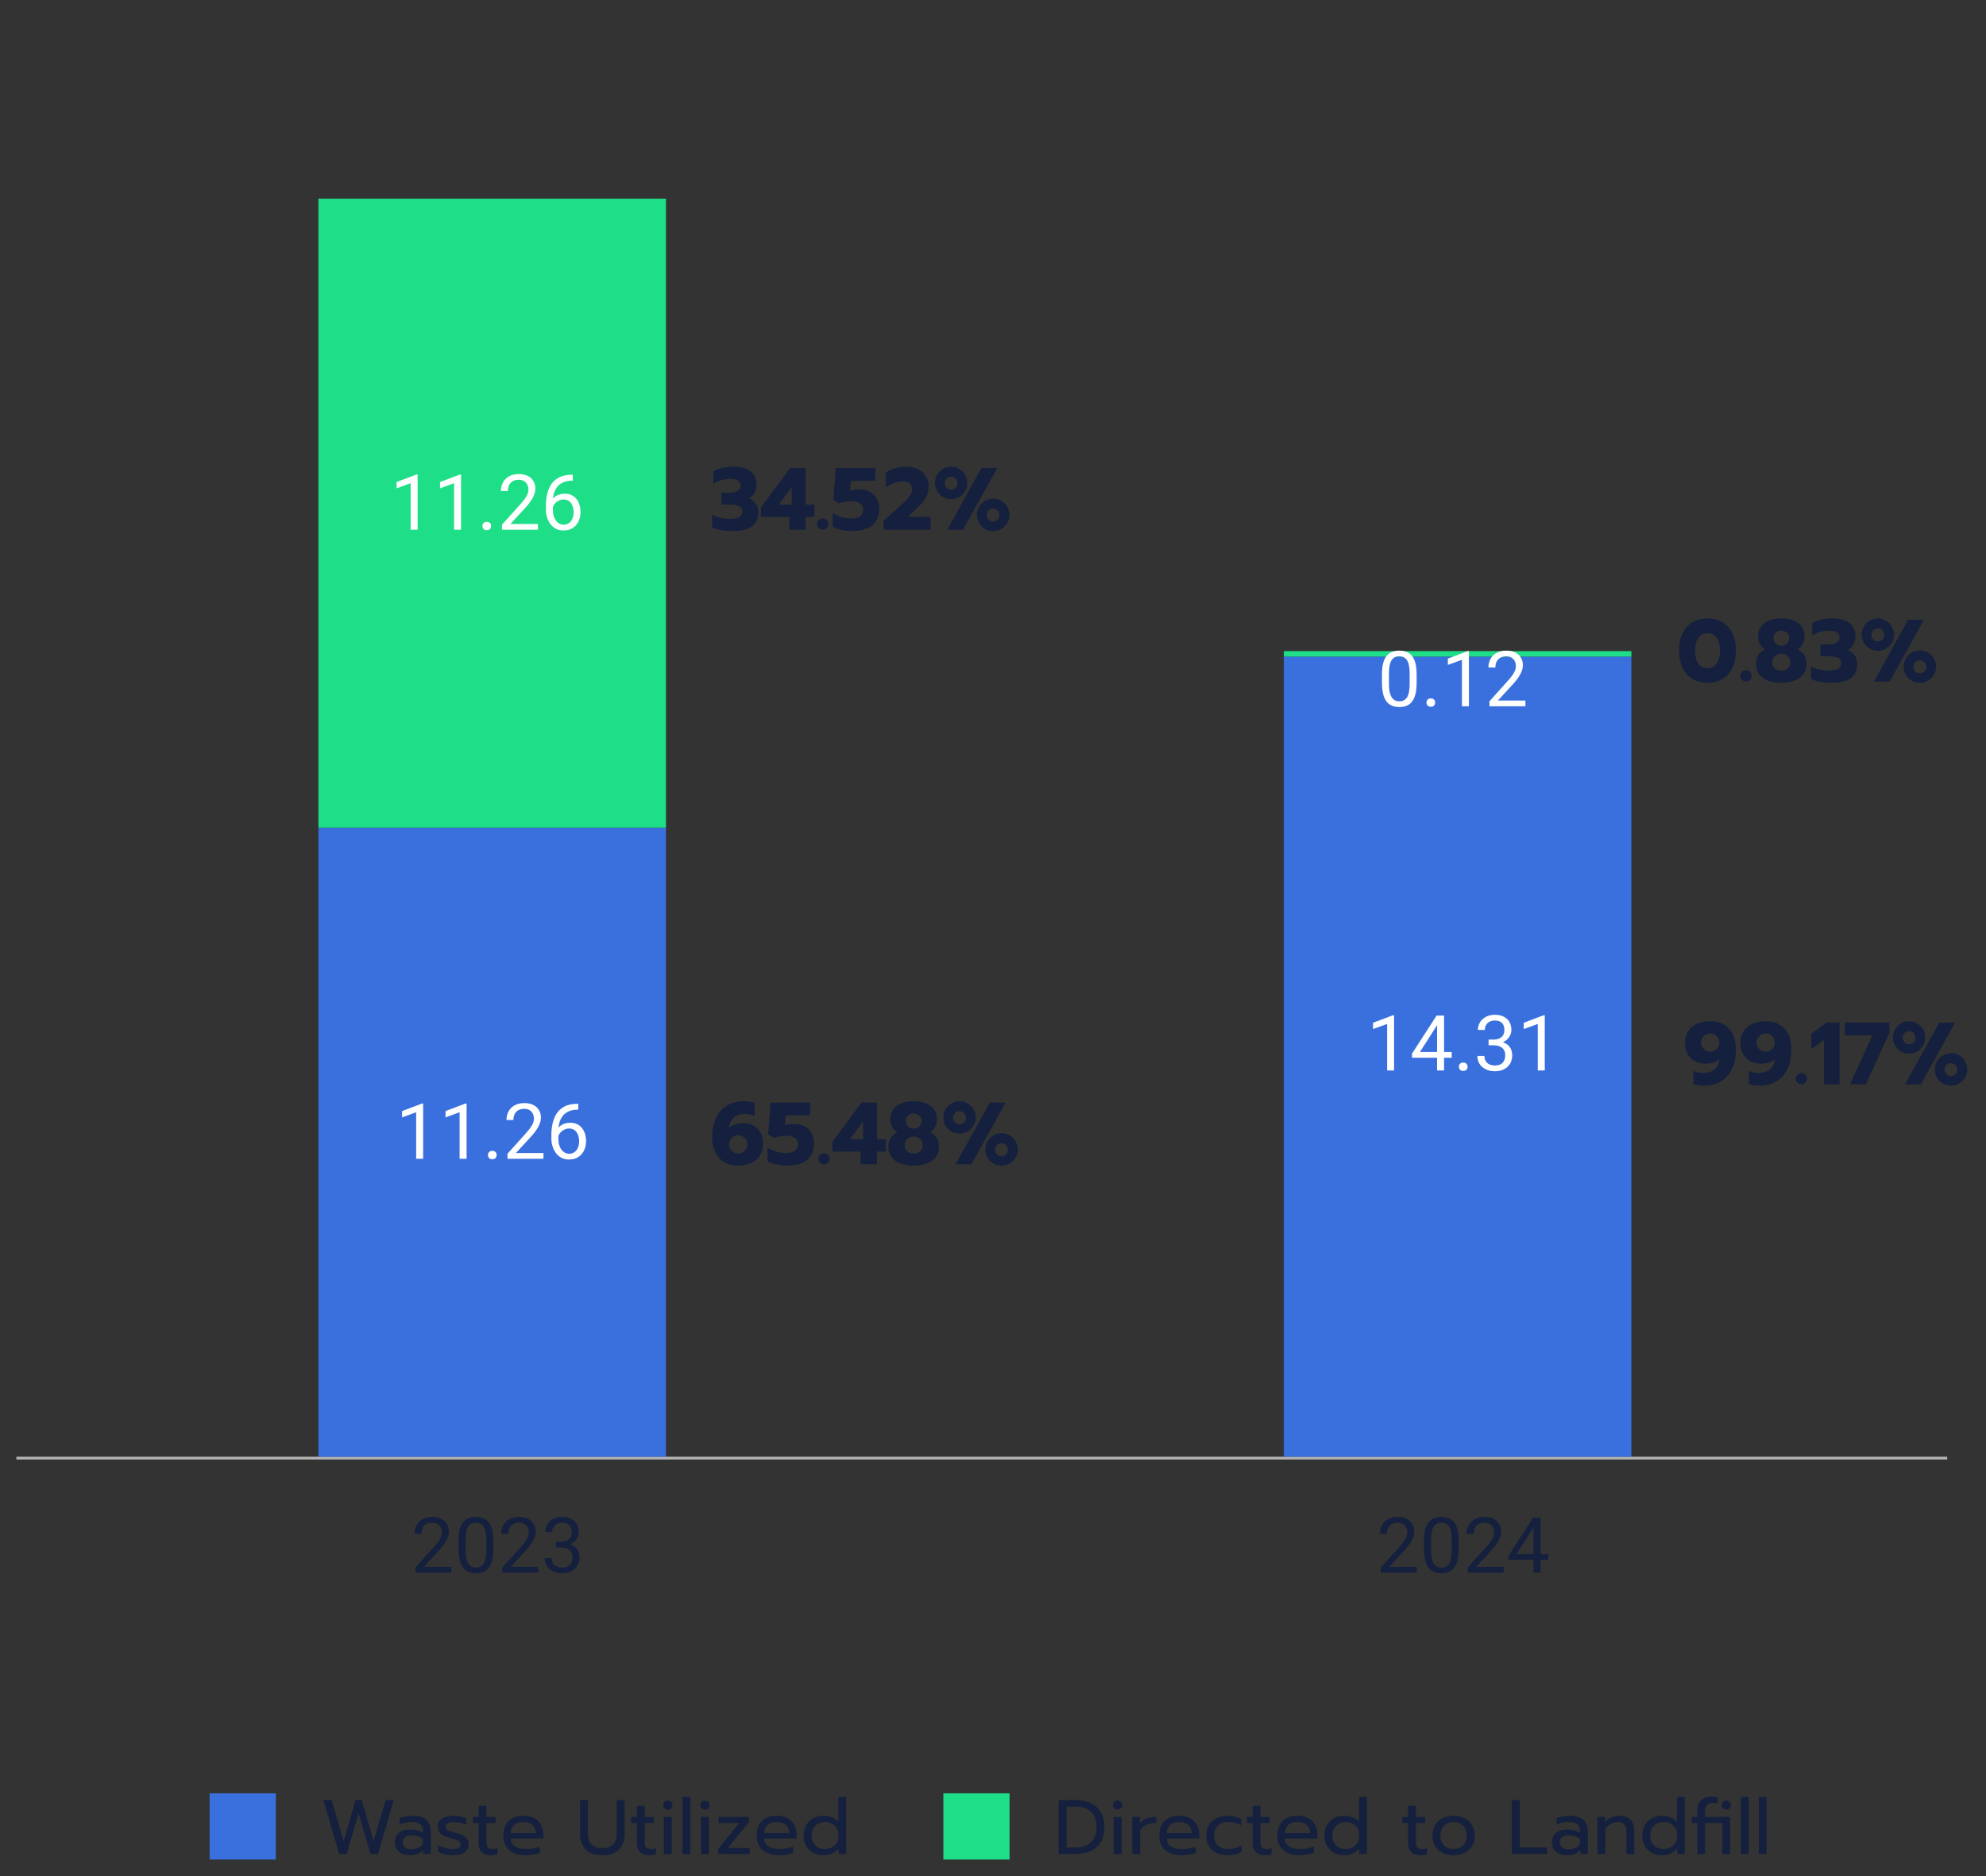 <svg width="360" height="340" viewBox="0 0 360 340" fill="none" xmlns="http://www.w3.org/2000/svg">
<rect x="0" y="0" width="360" height="340" fill="#333333" stroke="none"/>
<path d="M308.999 196.74C308.21 196.74 307.533 196.649 306.967 196.468V194.068C307.458 194.324 308.061 194.452 308.775 194.452C309.586 194.452 310.247 194.239 310.759 193.812C311.282 193.385 311.597 192.751 311.703 191.908C311.447 192.175 311.095 192.388 310.647 192.548C310.199 192.697 309.714 192.772 309.191 192.772C308.455 192.772 307.805 192.623 307.239 192.324C306.674 192.025 306.231 191.593 305.911 191.028C305.591 190.463 305.431 189.791 305.431 189.012C305.431 188.255 305.602 187.583 305.943 186.996C306.295 186.399 306.813 185.929 307.495 185.588C308.189 185.247 309.026 185.076 310.007 185.076C311.49 185.076 312.637 185.535 313.447 186.452C314.269 187.359 314.679 188.612 314.679 190.212C314.679 191.599 314.434 192.783 313.943 193.764C313.463 194.745 312.797 195.487 311.943 195.988C311.09 196.489 310.109 196.74 308.999 196.74ZM310.007 190.596C310.477 190.596 310.871 190.436 311.191 190.116C311.511 189.796 311.671 189.407 311.671 188.948C311.671 188.479 311.511 188.084 311.191 187.764C310.871 187.444 310.477 187.284 310.007 187.284C309.549 187.284 309.159 187.449 308.839 187.78C308.519 188.1 308.359 188.489 308.359 188.948C308.359 189.407 308.519 189.796 308.839 190.116C309.159 190.436 309.549 190.596 310.007 190.596ZM319.046 196.74C318.257 196.74 317.579 196.649 317.014 196.468V194.068C317.505 194.324 318.107 194.452 318.822 194.452C319.633 194.452 320.294 194.239 320.806 193.812C321.329 193.385 321.643 192.751 321.75 191.908C321.494 192.175 321.142 192.388 320.694 192.548C320.246 192.697 319.761 192.772 319.238 192.772C318.502 192.772 317.851 192.623 317.286 192.324C316.721 192.025 316.278 191.593 315.958 191.028C315.638 190.463 315.478 189.791 315.478 189.012C315.478 188.255 315.649 187.583 315.99 186.996C316.342 186.399 316.859 185.929 317.542 185.588C318.235 185.247 319.073 185.076 320.054 185.076C321.537 185.076 322.683 185.535 323.494 186.452C324.315 187.359 324.726 188.612 324.726 190.212C324.726 191.599 324.481 192.783 323.99 193.764C323.51 194.745 322.843 195.487 321.99 195.988C321.137 196.489 320.155 196.74 319.046 196.74ZM320.054 190.596C320.523 190.596 320.918 190.436 321.238 190.116C321.558 189.796 321.718 189.407 321.718 188.948C321.718 188.479 321.558 188.084 321.238 187.764C320.918 187.444 320.523 187.284 320.054 187.284C319.595 187.284 319.206 187.449 318.886 187.78C318.566 188.1 318.406 188.489 318.406 188.948C318.406 189.407 318.566 189.796 318.886 190.116C319.206 190.436 319.595 190.596 320.054 190.596ZM326.533 196.5C326.256 196.5 326.016 196.404 325.813 196.212C325.621 196.02 325.525 195.785 325.525 195.508C325.525 195.22 325.621 194.975 325.813 194.772C326.016 194.569 326.256 194.468 326.533 194.468C326.821 194.468 327.061 194.569 327.253 194.772C327.456 194.975 327.557 195.22 327.557 195.508C327.557 195.785 327.456 196.02 327.253 196.212C327.061 196.404 326.821 196.5 326.533 196.5ZM330.625 188.468L328.353 190.116V187.332L331.105 185.316H333.457V196.5H330.625V188.468ZM339.404 187.636H334.412V185.316H342.476V187.204L338.236 196.5H335.356L339.404 187.636ZM346.047 190.948C345.513 190.948 345.023 190.82 344.575 190.564C344.127 190.297 343.769 189.94 343.503 189.492C343.247 189.044 343.119 188.553 343.119 188.02C343.119 187.487 343.247 186.996 343.503 186.548C343.769 186.089 344.127 185.732 344.575 185.476C345.023 185.209 345.513 185.076 346.047 185.076C346.58 185.076 347.071 185.209 347.519 185.476C347.977 185.732 348.335 186.089 348.591 186.548C348.857 186.996 348.991 187.487 348.991 188.02C348.991 188.553 348.857 189.044 348.591 189.492C348.335 189.94 347.977 190.297 347.519 190.564C347.071 190.82 346.58 190.948 346.047 190.948ZM351.535 185.316H354.399L348.207 196.5H345.343L351.535 185.316ZM346.047 189.22C346.377 189.22 346.655 189.113 346.879 188.9C347.103 188.676 347.215 188.399 347.215 188.068C347.215 187.727 347.103 187.444 346.879 187.22C346.655 186.996 346.377 186.884 346.047 186.884C345.716 186.884 345.439 186.996 345.215 187.22C345.001 187.444 344.895 187.727 344.895 188.068C344.895 188.399 345.001 188.676 345.215 188.9C345.439 189.113 345.716 189.22 346.047 189.22ZM353.663 196.74C353.129 196.74 352.639 196.612 352.191 196.356C351.743 196.089 351.385 195.732 351.119 195.284C350.863 194.836 350.735 194.345 350.735 193.812C350.735 193.279 350.863 192.788 351.119 192.34C351.385 191.881 351.743 191.524 352.191 191.268C352.639 191.001 353.129 190.868 353.663 190.868C354.196 190.868 354.687 191.001 355.135 191.268C355.593 191.524 355.951 191.881 356.207 192.34C356.473 192.788 356.607 193.279 356.607 193.812C356.607 194.345 356.473 194.836 356.207 195.284C355.951 195.732 355.593 196.089 355.135 196.356C354.687 196.612 354.196 196.74 353.663 196.74ZM353.647 195.012C353.977 195.012 354.255 194.905 354.479 194.692C354.703 194.468 354.815 194.191 354.815 193.86C354.815 193.519 354.703 193.236 354.479 193.012C354.255 192.788 353.977 192.676 353.647 192.676C353.316 192.676 353.039 192.788 352.815 193.012C352.601 193.236 352.495 193.519 352.495 193.86C352.495 194.191 352.601 194.468 352.815 194.692C353.039 194.905 353.316 195.012 353.647 195.012Z" fill="#14203D"/>
<path d="M132.76 96.24C132.056 96.24 131.378 96.181 130.728 96.064C130.088 95.947 129.538 95.771 129.08 95.536V93.296C130.157 93.787 131.245 94.032 132.344 94.032C133.826 94.032 134.568 93.589 134.568 92.704C134.568 92.256 134.386 91.936 134.024 91.744C133.661 91.541 133.096 91.44 132.328 91.44H130.776V89.28H132.264C132.893 89.28 133.378 89.173 133.72 88.96C134.072 88.747 134.248 88.432 134.248 88.016C134.248 87.621 134.093 87.317 133.784 87.104C133.474 86.891 133.037 86.784 132.472 86.784C131.309 86.784 130.253 87.083 129.304 87.68V85.392C129.784 85.136 130.333 84.939 130.952 84.8C131.57 84.651 132.21 84.576 132.872 84.576C134.333 84.576 135.41 84.869 136.104 85.456C136.797 86.032 137.144 86.848 137.144 87.904C137.144 88.384 137.026 88.837 136.792 89.264C136.568 89.691 136.232 90.053 135.784 90.352C136.904 90.843 137.464 91.675 137.464 92.848C137.464 93.925 137.096 94.763 136.36 95.36C135.624 95.947 134.424 96.24 132.76 96.24ZM143.083 93.696H137.947V91.936L143.243 84.816H146.043V91.456H147.627V93.696H146.043V96H143.083V93.696ZM143.515 91.456V88.256L141.163 91.456H143.515ZM149.119 96C148.842 96 148.602 95.904 148.399 95.712C148.207 95.52 148.111 95.285 148.111 95.008C148.111 94.72 148.207 94.475 148.399 94.272C148.602 94.069 148.842 93.968 149.119 93.968C149.407 93.968 149.647 94.069 149.839 94.272C150.042 94.475 150.143 94.72 150.143 95.008C150.143 95.285 150.042 95.52 149.839 95.712C149.647 95.904 149.407 96 149.119 96ZM154.395 96.24C153.755 96.24 153.12 96.171 152.491 96.032C151.862 95.893 151.344 95.701 150.939 95.456V92.976C151.419 93.285 151.958 93.531 152.555 93.712C153.163 93.883 153.734 93.968 154.267 93.968C155.014 93.968 155.568 93.824 155.931 93.536C156.294 93.248 156.475 92.853 156.475 92.352C156.475 91.872 156.288 91.499 155.915 91.232C155.552 90.965 155.04 90.832 154.379 90.832C154.006 90.832 153.611 90.869 153.195 90.944C152.79 91.008 152.438 91.104 152.139 91.232L151.051 90.608L151.499 84.816H158.667V87.136H154.235L154.091 88.896C154.582 88.768 155.104 88.704 155.659 88.704C156.822 88.704 157.728 89.013 158.379 89.632C159.04 90.24 159.371 91.12 159.371 92.272C159.371 93.52 158.95 94.496 158.107 95.2C157.264 95.893 156.027 96.24 154.395 96.24ZM160.173 94.384L161.949 92.768L162.717 92.08C163.347 91.525 163.827 91.083 164.157 90.752C164.499 90.421 164.776 90.085 164.989 89.744C165.213 89.403 165.325 89.067 165.325 88.736C165.325 87.744 164.765 87.248 163.645 87.248C163.101 87.248 162.563 87.344 162.029 87.536C161.507 87.728 161.021 87.995 160.573 88.336V85.632C161.053 85.301 161.613 85.045 162.253 84.864C162.893 84.672 163.576 84.576 164.301 84.576C165.133 84.576 165.853 84.731 166.461 85.04C167.069 85.349 167.533 85.776 167.853 86.32C168.173 86.864 168.333 87.477 168.333 88.16C168.333 88.981 168.141 89.701 167.757 90.32C167.384 90.928 166.776 91.616 165.933 92.384L164.509 93.68H168.685V96H160.173V94.384ZM172.414 90.448C171.881 90.448 171.39 90.32 170.942 90.064C170.494 89.797 170.137 89.44 169.87 88.992C169.614 88.544 169.486 88.053 169.486 87.52C169.486 86.987 169.614 86.496 169.87 86.048C170.137 85.589 170.494 85.232 170.942 84.976C171.39 84.709 171.881 84.576 172.414 84.576C172.947 84.576 173.438 84.709 173.886 84.976C174.345 85.232 174.702 85.589 174.958 86.048C175.225 86.496 175.358 86.987 175.358 87.52C175.358 88.053 175.225 88.544 174.958 88.992C174.702 89.44 174.345 89.797 173.886 90.064C173.438 90.32 172.947 90.448 172.414 90.448ZM177.902 84.816H180.766L174.574 96H171.71L177.902 84.816ZM172.414 88.72C172.745 88.72 173.022 88.613 173.246 88.4C173.47 88.176 173.582 87.899 173.582 87.568C173.582 87.227 173.47 86.944 173.246 86.72C173.022 86.496 172.745 86.384 172.414 86.384C172.083 86.384 171.806 86.496 171.582 86.72C171.369 86.944 171.262 87.227 171.262 87.568C171.262 87.899 171.369 88.176 171.582 88.4C171.806 88.613 172.083 88.72 172.414 88.72ZM180.03 96.24C179.497 96.24 179.006 96.112 178.558 95.856C178.11 95.589 177.753 95.232 177.486 94.784C177.23 94.336 177.102 93.845 177.102 93.312C177.102 92.779 177.23 92.288 177.486 91.84C177.753 91.381 178.11 91.024 178.558 90.768C179.006 90.501 179.497 90.368 180.03 90.368C180.563 90.368 181.054 90.501 181.502 90.768C181.961 91.024 182.318 91.381 182.574 91.84C182.841 92.288 182.974 92.779 182.974 93.312C182.974 93.845 182.841 94.336 182.574 94.784C182.318 95.232 181.961 95.589 181.502 95.856C181.054 96.112 180.563 96.24 180.03 96.24ZM180.014 94.512C180.345 94.512 180.622 94.405 180.846 94.192C181.07 93.968 181.182 93.691 181.182 93.36C181.182 93.019 181.07 92.736 180.846 92.512C180.622 92.288 180.345 92.176 180.014 92.176C179.683 92.176 179.406 92.288 179.182 92.512C178.969 92.736 178.862 93.019 178.862 93.36C178.862 93.691 178.969 93.968 179.182 94.192C179.406 94.405 179.683 94.512 180.014 94.512Z" fill="#14203D"/>
<path d="M133.752 211.24C132.845 211.24 132.034 211.037 131.32 210.632C130.616 210.216 130.066 209.624 129.672 208.856C129.277 208.077 129.08 207.165 129.08 206.12C129.08 204.755 129.32 203.581 129.8 202.6C130.28 201.608 130.946 200.856 131.8 200.344C132.653 199.832 133.64 199.576 134.76 199.576C135.517 199.576 136.194 199.672 136.792 199.864V202.264C136.322 202.008 135.72 201.88 134.984 201.88C134.184 201.88 133.533 202.099 133.032 202.536C132.53 202.963 132.221 203.597 132.104 204.44C132.37 204.163 132.738 203.944 133.208 203.784C133.677 203.624 134.173 203.544 134.696 203.544C135.41 203.544 136.04 203.693 136.584 203.992C137.138 204.28 137.565 204.701 137.864 205.256C138.173 205.811 138.328 206.477 138.328 207.256C138.328 208.013 138.152 208.696 137.8 209.304C137.458 209.901 136.941 210.376 136.248 210.728C135.565 211.069 134.733 211.24 133.752 211.24ZM133.8 209.048C134.269 209.048 134.664 208.888 134.984 208.568C135.304 208.248 135.464 207.859 135.464 207.4C135.464 206.931 135.304 206.536 134.984 206.216C134.664 205.896 134.269 205.736 133.8 205.736C133.341 205.736 132.952 205.901 132.632 206.232C132.312 206.552 132.152 206.941 132.152 207.4C132.152 207.859 132.312 208.248 132.632 208.568C132.952 208.888 133.341 209.048 133.8 209.048ZM142.583 211.24C141.943 211.24 141.308 211.171 140.679 211.032C140.049 210.893 139.532 210.701 139.127 210.456V207.976C139.607 208.285 140.145 208.531 140.743 208.712C141.351 208.883 141.921 208.968 142.455 208.968C143.201 208.968 143.756 208.824 144.119 208.536C144.481 208.248 144.663 207.853 144.663 207.352C144.663 206.872 144.476 206.499 144.103 206.232C143.74 205.965 143.228 205.832 142.567 205.832C142.193 205.832 141.799 205.869 141.383 205.944C140.977 206.008 140.625 206.104 140.327 206.232L139.239 205.608L139.687 199.816H146.855V202.136H142.423L142.279 203.896C142.769 203.768 143.292 203.704 143.847 203.704C145.009 203.704 145.916 204.013 146.567 204.632C147.228 205.24 147.559 206.12 147.559 207.272C147.559 208.52 147.137 209.496 146.295 210.2C145.452 210.893 144.215 211.24 142.583 211.24ZM149.369 211C149.092 211 148.852 210.904 148.649 210.712C148.457 210.52 148.361 210.285 148.361 210.008C148.361 209.72 148.457 209.475 148.649 209.272C148.852 209.069 149.092 208.968 149.369 208.968C149.657 208.968 149.897 209.069 150.089 209.272C150.292 209.475 150.393 209.72 150.393 210.008C150.393 210.285 150.292 210.52 150.089 210.712C149.897 210.904 149.657 211 149.369 211ZM156.005 208.696H150.869V206.936L156.165 199.816H158.965V206.456H160.549V208.696H158.965V211H156.005V208.696ZM156.437 206.456V203.256L154.085 206.456H156.437ZM165.625 211.24C164.227 211.24 163.113 210.941 162.281 210.344C161.449 209.747 161.033 208.899 161.033 207.8C161.033 207.171 161.177 206.637 161.465 206.2C161.763 205.752 162.158 205.421 162.649 205.208C162.243 204.931 161.934 204.589 161.721 204.184C161.507 203.768 161.401 203.315 161.401 202.824C161.401 201.8 161.779 201.005 162.537 200.44C163.305 199.864 164.334 199.576 165.625 199.576C166.915 199.576 167.939 199.864 168.697 200.44C169.454 201.005 169.833 201.8 169.833 202.824C169.833 203.325 169.726 203.784 169.513 204.2C169.299 204.605 168.995 204.941 168.601 205.208C169.091 205.411 169.481 205.736 169.769 206.184C170.057 206.632 170.201 207.171 170.201 207.8C170.201 208.899 169.785 209.747 168.953 210.344C168.131 210.941 167.022 211.24 165.625 211.24ZM165.625 204.52C166.041 204.52 166.382 204.392 166.649 204.136C166.926 203.88 167.065 203.555 167.065 203.16C167.065 202.765 166.926 202.44 166.649 202.184C166.382 201.917 166.041 201.784 165.625 201.784C165.209 201.784 164.867 201.912 164.601 202.168C164.334 202.424 164.201 202.755 164.201 203.16C164.201 203.555 164.334 203.88 164.601 204.136C164.867 204.392 165.209 204.52 165.625 204.52ZM165.625 209.048C166.115 209.048 166.51 208.909 166.809 208.632C167.118 208.344 167.273 207.971 167.273 207.512C167.273 207.064 167.118 206.696 166.809 206.408C166.499 206.12 166.105 205.976 165.625 205.976C165.145 205.976 164.75 206.12 164.441 206.408C164.131 206.696 163.977 207.064 163.977 207.512C163.977 207.971 164.126 208.344 164.425 208.632C164.734 208.909 165.134 209.048 165.625 209.048ZM173.93 205.448C173.396 205.448 172.906 205.32 172.458 205.064C172.01 204.797 171.652 204.44 171.386 203.992C171.13 203.544 171.002 203.053 171.002 202.52C171.002 201.987 171.13 201.496 171.386 201.048C171.652 200.589 172.01 200.232 172.458 199.976C172.906 199.709 173.396 199.576 173.93 199.576C174.463 199.576 174.954 199.709 175.402 199.976C175.86 200.232 176.218 200.589 176.474 201.048C176.74 201.496 176.874 201.987 176.874 202.52C176.874 203.053 176.74 203.544 176.474 203.992C176.218 204.44 175.86 204.797 175.402 205.064C174.954 205.32 174.463 205.448 173.93 205.448ZM179.418 199.816H182.282L176.09 211H173.226L179.418 199.816ZM173.93 203.72C174.26 203.72 174.538 203.613 174.762 203.4C174.986 203.176 175.098 202.899 175.098 202.568C175.098 202.227 174.986 201.944 174.762 201.72C174.538 201.496 174.26 201.384 173.93 201.384C173.599 201.384 173.322 201.496 173.098 201.72C172.884 201.944 172.778 202.227 172.778 202.568C172.778 202.899 172.884 203.176 173.098 203.4C173.322 203.613 173.599 203.72 173.93 203.72ZM181.546 211.24C181.012 211.24 180.522 211.112 180.074 210.856C179.626 210.589 179.268 210.232 179.002 209.784C178.746 209.336 178.618 208.845 178.618 208.312C178.618 207.779 178.746 207.288 179.002 206.84C179.268 206.381 179.626 206.024 180.074 205.768C180.522 205.501 181.012 205.368 181.546 205.368C182.079 205.368 182.57 205.501 183.018 205.768C183.476 206.024 183.834 206.381 184.09 206.84C184.356 207.288 184.49 207.779 184.49 208.312C184.49 208.845 184.356 209.336 184.09 209.784C183.834 210.232 183.476 210.589 183.018 210.856C182.57 211.112 182.079 211.24 181.546 211.24ZM181.53 209.512C181.86 209.512 182.138 209.405 182.362 209.192C182.586 208.968 182.698 208.691 182.698 208.36C182.698 208.019 182.586 207.736 182.362 207.512C182.138 207.288 181.86 207.176 181.53 207.176C181.199 207.176 180.922 207.288 180.698 207.512C180.484 207.736 180.378 208.019 180.378 208.36C180.378 208.691 180.484 208.968 180.698 209.192C180.922 209.405 181.199 209.512 181.53 209.512Z" fill="#14203D"/>
<path d="M309.521 123.74C308.486 123.74 307.579 123.511 306.801 123.052C306.022 122.583 305.419 121.911 304.993 121.036C304.577 120.161 304.369 119.121 304.369 117.916C304.369 116.711 304.577 115.671 304.993 114.796C305.409 113.921 306.001 113.249 306.769 112.78C307.547 112.311 308.465 112.076 309.521 112.076C310.577 112.076 311.489 112.311 312.257 112.78C313.035 113.249 313.633 113.921 314.049 114.796C314.465 115.671 314.673 116.711 314.673 117.916C314.673 119.121 314.459 120.161 314.033 121.036C313.617 121.911 313.019 122.583 312.241 123.052C311.462 123.511 310.555 123.74 309.521 123.74ZM309.521 121.084C310.235 121.084 310.79 120.807 311.185 120.252C311.579 119.697 311.777 118.929 311.777 117.948C311.777 116.956 311.579 116.177 311.185 115.612C310.801 115.036 310.246 114.748 309.521 114.748C308.795 114.748 308.235 115.036 307.841 115.612C307.457 116.177 307.265 116.956 307.265 117.948C307.265 118.929 307.462 119.697 307.857 120.252C308.251 120.807 308.806 121.084 309.521 121.084ZM316.486 123.5C316.209 123.5 315.969 123.404 315.766 123.212C315.574 123.02 315.478 122.785 315.478 122.508C315.478 122.22 315.574 121.975 315.766 121.772C315.969 121.569 316.209 121.468 316.486 121.468C316.774 121.468 317.014 121.569 317.206 121.772C317.409 121.975 317.51 122.22 317.51 122.508C317.51 122.785 317.409 123.02 317.206 123.212C317.014 123.404 316.774 123.5 316.486 123.5ZM322.898 123.74C321.501 123.74 320.386 123.441 319.554 122.844C318.722 122.247 318.306 121.399 318.306 120.3C318.306 119.671 318.45 119.137 318.738 118.7C319.037 118.252 319.432 117.921 319.922 117.708C319.517 117.431 319.208 117.089 318.994 116.684C318.781 116.268 318.674 115.815 318.674 115.324C318.674 114.3 319.053 113.505 319.81 112.94C320.578 112.364 321.608 112.076 322.898 112.076C324.189 112.076 325.213 112.364 325.97 112.94C326.728 113.505 327.106 114.3 327.106 115.324C327.106 115.825 327 116.284 326.786 116.7C326.573 117.105 326.269 117.441 325.874 117.708C326.365 117.911 326.754 118.236 327.042 118.684C327.33 119.132 327.474 119.671 327.474 120.3C327.474 121.399 327.058 122.247 326.226 122.844C325.405 123.441 324.296 123.74 322.898 123.74ZM322.898 117.02C323.314 117.02 323.656 116.892 323.922 116.636C324.2 116.38 324.338 116.055 324.338 115.66C324.338 115.265 324.2 114.94 323.922 114.684C323.656 114.417 323.314 114.284 322.898 114.284C322.482 114.284 322.141 114.412 321.874 114.668C321.608 114.924 321.474 115.255 321.474 115.66C321.474 116.055 321.608 116.38 321.874 116.636C322.141 116.892 322.482 117.02 322.898 117.02ZM322.898 121.548C323.389 121.548 323.784 121.409 324.082 121.132C324.392 120.844 324.546 120.471 324.546 120.012C324.546 119.564 324.392 119.196 324.082 118.908C323.773 118.62 323.378 118.476 322.898 118.476C322.418 118.476 322.024 118.62 321.714 118.908C321.405 119.196 321.25 119.564 321.25 120.012C321.25 120.471 321.4 120.844 321.698 121.132C322.008 121.409 322.408 121.548 322.898 121.548ZM331.955 123.74C331.251 123.74 330.574 123.681 329.923 123.564C329.283 123.447 328.734 123.271 328.275 123.036V120.796C329.352 121.287 330.44 121.532 331.539 121.532C333.022 121.532 333.763 121.089 333.763 120.204C333.763 119.756 333.582 119.436 333.219 119.244C332.856 119.041 332.291 118.94 331.523 118.94H329.971V116.78H331.459C332.088 116.78 332.574 116.673 332.915 116.46C333.267 116.247 333.443 115.932 333.443 115.516C333.443 115.121 333.288 114.817 332.979 114.604C332.67 114.391 332.232 114.284 331.667 114.284C330.504 114.284 329.448 114.583 328.499 115.18V112.892C328.979 112.636 329.528 112.439 330.147 112.3C330.766 112.151 331.406 112.076 332.067 112.076C333.528 112.076 334.606 112.369 335.299 112.956C335.992 113.532 336.339 114.348 336.339 115.404C336.339 115.884 336.222 116.337 335.987 116.764C335.763 117.191 335.427 117.553 334.979 117.852C336.099 118.343 336.659 119.175 336.659 120.348C336.659 121.425 336.291 122.263 335.555 122.86C334.819 123.447 333.619 123.74 331.955 123.74ZM340.391 117.948C339.857 117.948 339.367 117.82 338.919 117.564C338.471 117.297 338.113 116.94 337.847 116.492C337.591 116.044 337.463 115.553 337.463 115.02C337.463 114.487 337.591 113.996 337.847 113.548C338.113 113.089 338.471 112.732 338.919 112.476C339.367 112.209 339.857 112.076 340.391 112.076C340.924 112.076 341.415 112.209 341.863 112.476C342.321 112.732 342.679 113.089 342.935 113.548C343.201 113.996 343.335 114.487 343.335 115.02C343.335 115.553 343.201 116.044 342.935 116.492C342.679 116.94 342.321 117.297 341.863 117.564C341.415 117.82 340.924 117.948 340.391 117.948ZM345.878 112.316H348.743L342.551 123.5H339.687L345.878 112.316ZM340.391 116.22C340.721 116.22 340.999 116.113 341.223 115.9C341.447 115.676 341.559 115.399 341.559 115.068C341.559 114.727 341.447 114.444 341.223 114.22C340.999 113.996 340.721 113.884 340.391 113.884C340.06 113.884 339.783 113.996 339.559 114.22C339.345 114.444 339.239 114.727 339.239 115.068C339.239 115.399 339.345 115.676 339.559 115.9C339.783 116.113 340.06 116.22 340.391 116.22ZM348.007 123.74C347.473 123.74 346.983 123.612 346.535 123.356C346.087 123.089 345.729 122.732 345.463 122.284C345.207 121.836 345.079 121.345 345.079 120.812C345.079 120.279 345.207 119.788 345.463 119.34C345.729 118.881 346.087 118.524 346.535 118.268C346.983 118.001 347.473 117.868 348.007 117.868C348.54 117.868 349.031 118.001 349.479 118.268C349.937 118.524 350.295 118.881 350.551 119.34C350.817 119.788 350.951 120.279 350.951 120.812C350.951 121.345 350.817 121.836 350.551 122.284C350.295 122.732 349.937 123.089 349.479 123.356C349.031 123.612 348.54 123.74 348.007 123.74ZM347.991 122.012C348.321 122.012 348.599 121.905 348.823 121.692C349.047 121.468 349.159 121.191 349.159 120.86C349.159 120.519 349.047 120.236 348.823 120.012C348.599 119.788 348.321 119.676 347.991 119.676C347.66 119.676 347.383 119.788 347.159 120.012C346.945 120.236 346.839 120.519 346.839 120.86C346.839 121.191 346.945 121.468 347.159 121.692C347.383 121.905 347.66 122.012 347.991 122.012Z" fill="#14203D"/>
<path d="M2.969 264.25H352.969" stroke="#B5B5B5" stroke-width="0.5"/>
<path d="M81.817 283.961V285H75.303V284.091L78.564 280.461C78.965 280.014 79.274 279.636 79.493 279.326C79.716 279.012 79.871 278.731 79.958 278.485C80.049 278.235 80.095 277.979 80.095 277.72C80.095 277.392 80.026 277.095 79.89 276.831C79.757 276.562 79.561 276.348 79.302 276.188C79.042 276.029 78.728 275.949 78.358 275.949C77.916 275.949 77.547 276.036 77.251 276.209C76.959 276.378 76.741 276.615 76.595 276.92C76.449 277.225 76.376 277.576 76.376 277.973H75.111C75.111 277.412 75.234 276.899 75.481 276.435C75.727 275.97 76.091 275.601 76.574 275.327C77.057 275.049 77.652 274.91 78.358 274.91C78.987 274.91 79.525 275.022 79.972 275.245C80.418 275.464 80.76 275.774 80.997 276.175C81.239 276.571 81.359 277.036 81.359 277.569C81.359 277.861 81.309 278.157 81.209 278.458C81.113 278.754 80.979 279.05 80.806 279.347C80.637 279.643 80.439 279.935 80.211 280.222C79.988 280.509 79.748 280.791 79.493 281.069L76.827 283.961H81.817ZM89.419 279.23V280.748C89.419 281.564 89.346 282.252 89.2 282.812C89.054 283.373 88.845 283.824 88.571 284.166C88.298 284.508 87.967 284.756 87.58 284.911C87.197 285.062 86.764 285.137 86.281 285.137C85.898 285.137 85.545 285.089 85.222 284.993C84.898 284.897 84.606 284.745 84.347 284.535C84.091 284.321 83.873 284.043 83.69 283.701C83.508 283.359 83.369 282.945 83.273 282.457C83.178 281.969 83.13 281.4 83.13 280.748V279.23C83.13 278.415 83.203 277.731 83.349 277.18C83.499 276.628 83.711 276.186 83.984 275.854C84.258 275.516 84.586 275.275 84.969 275.129C85.356 274.983 85.789 274.91 86.268 274.91C86.655 274.91 87.01 274.958 87.334 275.054C87.662 275.145 87.954 275.293 88.209 275.498C88.464 275.699 88.681 275.967 88.858 276.305C89.041 276.637 89.18 277.045 89.275 277.528C89.371 278.011 89.419 278.579 89.419 279.23ZM88.147 280.953V279.019C88.147 278.572 88.12 278.18 88.065 277.843C88.015 277.501 87.94 277.209 87.84 276.968C87.74 276.726 87.612 276.53 87.457 276.38C87.307 276.229 87.131 276.12 86.931 276.052C86.735 275.979 86.514 275.942 86.268 275.942C85.967 275.942 85.7 275.999 85.468 276.113C85.235 276.223 85.039 276.398 84.88 276.64C84.725 276.881 84.606 277.198 84.524 277.59C84.442 277.982 84.401 278.458 84.401 279.019V280.953C84.401 281.4 84.426 281.794 84.477 282.136C84.531 282.478 84.611 282.774 84.716 283.024C84.821 283.271 84.948 283.473 85.099 283.633C85.249 283.792 85.422 283.911 85.618 283.988C85.819 284.061 86.04 284.098 86.281 284.098C86.591 284.098 86.862 284.038 87.095 283.92C87.327 283.801 87.521 283.617 87.676 283.366C87.835 283.111 87.954 282.785 88.031 282.389C88.109 281.988 88.147 281.509 88.147 280.953ZM97.567 283.961V285H91.053V284.091L94.314 280.461C94.715 280.014 95.024 279.636 95.243 279.326C95.466 279.012 95.621 278.731 95.708 278.485C95.799 278.235 95.845 277.979 95.845 277.72C95.845 277.392 95.776 277.095 95.64 276.831C95.507 276.562 95.311 276.348 95.052 276.188C94.792 276.029 94.478 275.949 94.108 275.949C93.666 275.949 93.297 276.036 93.001 276.209C92.709 276.378 92.491 276.615 92.345 276.92C92.199 277.225 92.126 277.576 92.126 277.973H90.861C90.861 277.412 90.984 276.899 91.231 276.435C91.477 275.97 91.841 275.601 92.324 275.327C92.807 275.049 93.402 274.91 94.108 274.91C94.737 274.91 95.275 275.022 95.722 275.245C96.168 275.464 96.51 275.774 96.747 276.175C96.989 276.571 97.109 277.036 97.109 277.569C97.109 277.861 97.059 278.157 96.959 278.458C96.863 278.754 96.729 279.05 96.556 279.347C96.387 279.643 96.189 279.935 95.961 280.222C95.738 280.509 95.498 280.791 95.243 281.069L92.577 283.961H97.567ZM100.767 279.401H101.669C102.111 279.401 102.476 279.328 102.763 279.183C103.054 279.032 103.271 278.829 103.412 278.574C103.558 278.314 103.631 278.023 103.631 277.699C103.631 277.316 103.567 276.995 103.439 276.735C103.312 276.476 103.12 276.28 102.865 276.147C102.61 276.015 102.286 275.949 101.895 275.949C101.539 275.949 101.225 276.02 100.951 276.161C100.682 276.298 100.47 276.494 100.315 276.749C100.165 277.004 100.09 277.305 100.09 277.651H98.825C98.825 277.146 98.953 276.685 99.208 276.271C99.463 275.856 99.821 275.525 100.281 275.279C100.746 275.033 101.284 274.91 101.895 274.91C102.496 274.91 103.022 275.017 103.474 275.231C103.925 275.441 104.276 275.756 104.526 276.175C104.777 276.59 104.902 277.107 104.902 277.727C104.902 277.977 104.843 278.246 104.725 278.533C104.611 278.816 104.431 279.08 104.185 279.326C103.943 279.572 103.629 279.775 103.241 279.935C102.854 280.09 102.389 280.167 101.847 280.167H100.767V279.401ZM100.767 280.44V279.682H101.847C102.48 279.682 103.004 279.757 103.419 279.907C103.834 280.058 104.16 280.258 104.396 280.509C104.638 280.759 104.807 281.035 104.902 281.336C105.003 281.632 105.053 281.928 105.053 282.225C105.053 282.689 104.973 283.102 104.813 283.462C104.659 283.822 104.438 284.127 104.15 284.378C103.868 284.629 103.535 284.818 103.152 284.945C102.77 285.073 102.353 285.137 101.901 285.137C101.468 285.137 101.061 285.075 100.678 284.952C100.299 284.829 99.965 284.651 99.673 284.419C99.381 284.182 99.153 283.893 98.989 283.551C98.825 283.204 98.743 282.81 98.743 282.368H100.008C100.008 282.715 100.083 283.018 100.233 283.277C100.388 283.537 100.607 283.74 100.89 283.886C101.177 284.027 101.514 284.098 101.901 284.098C102.289 284.098 102.621 284.032 102.899 283.899C103.182 283.763 103.398 283.558 103.549 283.284C103.704 283.011 103.781 282.667 103.781 282.252C103.781 281.837 103.695 281.498 103.521 281.233C103.348 280.965 103.102 280.766 102.783 280.639C102.469 280.507 102.097 280.44 101.669 280.44H100.767Z" fill="#14203D"/>
<path d="M256.817 283.961V285H250.303V284.091L253.563 280.461C253.965 280.014 254.274 279.636 254.493 279.326C254.716 279.012 254.871 278.731 254.958 278.485C255.049 278.235 255.095 277.979 255.095 277.72C255.095 277.392 255.026 277.095 254.89 276.831C254.757 276.562 254.562 276.348 254.302 276.188C254.042 276.029 253.728 275.949 253.358 275.949C252.916 275.949 252.547 276.036 252.251 276.209C251.959 276.378 251.741 276.615 251.595 276.92C251.449 277.225 251.376 277.576 251.376 277.973H250.111C250.111 277.412 250.234 276.899 250.48 276.435C250.727 275.97 251.091 275.601 251.574 275.327C252.057 275.049 252.652 274.91 253.358 274.91C253.987 274.91 254.525 275.022 254.972 275.245C255.418 275.464 255.76 275.774 255.997 276.175C256.239 276.571 256.359 277.036 256.359 277.569C256.359 277.861 256.309 278.157 256.209 278.458C256.113 278.754 255.979 279.05 255.806 279.347C255.637 279.643 255.439 279.935 255.211 280.222C254.988 280.509 254.748 280.791 254.493 281.069L251.827 283.961H256.817ZM264.419 279.23V280.748C264.419 281.564 264.346 282.252 264.2 282.812C264.054 283.373 263.845 283.824 263.571 284.166C263.298 284.508 262.967 284.756 262.58 284.911C262.197 285.062 261.764 285.137 261.281 285.137C260.898 285.137 260.545 285.089 260.222 284.993C259.898 284.897 259.606 284.745 259.347 284.535C259.091 284.321 258.873 284.043 258.69 283.701C258.508 283.359 258.369 282.945 258.273 282.457C258.178 281.969 258.13 281.4 258.13 280.748V279.23C258.13 278.415 258.203 277.731 258.349 277.18C258.499 276.628 258.711 276.186 258.984 275.854C259.258 275.516 259.586 275.275 259.969 275.129C260.356 274.983 260.789 274.91 261.268 274.91C261.655 274.91 262.01 274.958 262.334 275.054C262.662 275.145 262.954 275.293 263.209 275.498C263.464 275.699 263.681 275.967 263.858 276.305C264.041 276.637 264.18 277.045 264.275 277.528C264.371 278.011 264.419 278.579 264.419 279.23ZM263.147 280.953V279.019C263.147 278.572 263.12 278.18 263.065 277.843C263.015 277.501 262.94 277.209 262.84 276.968C262.74 276.726 262.612 276.53 262.457 276.38C262.307 276.229 262.131 276.12 261.931 276.052C261.735 275.979 261.514 275.942 261.268 275.942C260.967 275.942 260.7 275.999 260.468 276.113C260.235 276.223 260.039 276.398 259.88 276.64C259.725 276.881 259.606 277.198 259.524 277.59C259.442 277.982 259.401 278.458 259.401 279.019V280.953C259.401 281.4 259.426 281.794 259.477 282.136C259.531 282.478 259.611 282.774 259.716 283.024C259.821 283.271 259.948 283.473 260.099 283.633C260.249 283.792 260.422 283.911 260.618 283.988C260.819 284.061 261.04 284.098 261.281 284.098C261.591 284.098 261.862 284.038 262.095 283.92C262.327 283.801 262.521 283.617 262.676 283.366C262.835 283.111 262.954 282.785 263.031 282.389C263.109 281.988 263.147 281.509 263.147 280.953ZM272.567 283.961V285H266.053V284.091L269.313 280.461C269.715 280.014 270.024 279.636 270.243 279.326C270.466 279.012 270.621 278.731 270.708 278.485C270.799 278.235 270.845 277.979 270.845 277.72C270.845 277.392 270.776 277.095 270.64 276.831C270.507 276.562 270.312 276.348 270.052 276.188C269.792 276.029 269.478 275.949 269.108 275.949C268.666 275.949 268.297 276.036 268.001 276.209C267.709 276.378 267.491 276.615 267.345 276.92C267.199 277.225 267.126 277.576 267.126 277.973H265.861C265.861 277.412 265.984 276.899 266.23 276.435C266.477 275.97 266.841 275.601 267.324 275.327C267.807 275.049 268.402 274.91 269.108 274.91C269.737 274.91 270.275 275.022 270.722 275.245C271.168 275.464 271.51 275.774 271.747 276.175C271.989 276.571 272.109 277.036 272.109 277.569C272.109 277.861 272.059 278.157 271.959 278.458C271.863 278.754 271.729 279.05 271.556 279.347C271.387 279.643 271.189 279.935 270.961 280.222C270.738 280.509 270.498 280.791 270.243 281.069L267.577 283.961H272.567ZM280.647 281.65V282.689H273.456V281.944L277.913 275.047H278.945L277.838 277.043L274.892 281.65H280.647ZM279.26 275.047V285H277.995V275.047H279.26Z" fill="#14203D"/>
<path d="M120.719 150H57.719V264H120.719V150Z" fill="#3A70DE"/>
<path d="M295.719 119H232.719V264H295.719V119Z" fill="#3A70DE"/>
<path d="M120.719 36H57.719V150H120.719V36Z" fill="#1FDE88"/>
<path d="M295.719 118H232.719V119H295.719V118Z" fill="#1FDE88"/>
<path d="M76.702 199.992V210H75.438V201.571L72.888 202.501V201.359L76.504 199.992H76.702ZM84.577 199.992V210H83.312V201.571L80.763 202.501V201.359L84.379 199.992H84.577ZM88.453 209.33C88.453 209.116 88.519 208.936 88.651 208.79C88.788 208.64 88.984 208.564 89.239 208.564C89.495 208.564 89.688 208.64 89.82 208.79C89.957 208.936 90.025 209.116 90.025 209.33C90.025 209.54 89.957 209.717 89.82 209.863C89.688 210.009 89.495 210.082 89.239 210.082C88.984 210.082 88.788 210.009 88.651 209.863C88.519 209.717 88.453 209.54 88.453 209.33ZM98.509 208.961V210H91.994V209.091L95.255 205.461C95.656 205.014 95.966 204.636 96.185 204.326C96.408 204.012 96.563 203.731 96.649 203.485C96.741 203.235 96.786 202.979 96.786 202.72C96.786 202.392 96.718 202.095 96.581 201.831C96.449 201.562 96.253 201.348 95.993 201.188C95.733 201.029 95.419 200.949 95.05 200.949C94.608 200.949 94.239 201.036 93.942 201.209C93.651 201.378 93.432 201.615 93.286 201.92C93.14 202.225 93.067 202.576 93.067 202.973H91.803C91.803 202.412 91.926 201.899 92.172 201.435C92.418 200.97 92.783 200.601 93.266 200.327C93.749 200.049 94.343 199.91 95.05 199.91C95.679 199.91 96.216 200.022 96.663 200.245C97.11 200.464 97.451 200.774 97.689 201.175C97.93 201.571 98.051 202.036 98.051 202.569C98.051 202.861 98.001 203.157 97.9 203.458C97.805 203.754 97.67 204.05 97.497 204.347C97.329 204.643 97.13 204.935 96.902 205.222C96.679 205.509 96.44 205.791 96.185 206.069L93.519 208.961H98.509ZM104.716 200.033H104.825V201.106H104.716C104.046 201.106 103.485 201.216 103.034 201.435C102.583 201.649 102.225 201.938 101.961 202.303C101.697 202.663 101.505 203.068 101.387 203.52C101.273 203.971 101.216 204.429 101.216 204.894V206.356C101.216 206.799 101.268 207.19 101.373 207.532C101.478 207.869 101.621 208.154 101.804 208.387C101.986 208.619 102.191 208.795 102.419 208.913C102.651 209.032 102.893 209.091 103.144 209.091C103.435 209.091 103.695 209.036 103.923 208.927C104.151 208.813 104.342 208.656 104.497 208.455C104.657 208.25 104.777 208.008 104.859 207.73C104.941 207.452 104.982 207.147 104.982 206.814C104.982 206.518 104.946 206.233 104.873 205.96C104.8 205.682 104.688 205.436 104.538 205.222C104.388 205.003 104.199 204.832 103.971 204.709C103.747 204.581 103.481 204.518 103.171 204.518C102.82 204.518 102.492 204.604 102.187 204.777C101.886 204.946 101.637 205.169 101.441 205.447C101.25 205.721 101.141 206.019 101.113 206.343L100.443 206.336C100.507 205.826 100.626 205.39 100.799 205.03C100.977 204.666 101.195 204.369 101.455 204.142C101.719 203.909 102.013 203.741 102.337 203.636C102.665 203.526 103.011 203.472 103.376 203.472C103.873 203.472 104.301 203.565 104.661 203.752C105.021 203.939 105.317 204.189 105.55 204.504C105.782 204.814 105.953 205.165 106.062 205.557C106.176 205.944 106.233 206.343 106.233 206.753C106.233 207.222 106.167 207.662 106.035 208.072C105.903 208.482 105.705 208.842 105.44 209.152C105.181 209.462 104.859 209.704 104.477 209.877C104.094 210.05 103.649 210.137 103.144 210.137C102.606 210.137 102.136 210.027 101.735 209.809C101.334 209.585 101.002 209.289 100.737 208.92C100.473 208.551 100.275 208.141 100.143 207.689C100.01 207.238 99.944 206.78 99.944 206.315V205.721C99.944 205.019 100.015 204.331 100.156 203.656C100.298 202.982 100.541 202.371 100.888 201.824C101.239 201.277 101.724 200.842 102.344 200.519C102.964 200.195 103.754 200.033 104.716 200.033Z" fill="white"/>
<path d="M252.702 183.992V194H251.438V185.571L248.888 186.501V185.359L252.504 183.992H252.702ZM263.147 190.65V191.689H255.956V190.944L260.413 184.047H261.445L260.338 186.043L257.392 190.65H263.147ZM261.76 184.047V194H260.495V184.047H261.76ZM264.453 193.33C264.453 193.116 264.519 192.936 264.651 192.79C264.788 192.64 264.984 192.564 265.239 192.564C265.494 192.564 265.688 192.64 265.82 192.79C265.957 192.936 266.025 193.116 266.025 193.33C266.025 193.54 265.957 193.717 265.82 193.863C265.688 194.009 265.494 194.082 265.239 194.082C264.984 194.082 264.788 194.009 264.651 193.863C264.519 193.717 264.453 193.54 264.453 193.33ZM269.833 188.401H270.735C271.177 188.401 271.542 188.328 271.829 188.183C272.121 188.032 272.337 187.829 272.479 187.574C272.624 187.314 272.697 187.023 272.697 186.699C272.697 186.316 272.633 185.995 272.506 185.735C272.378 185.476 272.187 185.28 271.932 185.147C271.676 185.015 271.353 184.949 270.961 184.949C270.605 184.949 270.291 185.02 270.018 185.161C269.749 185.298 269.537 185.494 269.382 185.749C269.231 186.004 269.156 186.305 269.156 186.651H267.892C267.892 186.146 268.019 185.685 268.274 185.271C268.53 184.856 268.887 184.525 269.348 184.279C269.812 184.033 270.35 183.91 270.961 183.91C271.562 183.91 272.089 184.017 272.54 184.231C272.991 184.441 273.342 184.756 273.593 185.175C273.843 185.59 273.969 186.107 273.969 186.727C273.969 186.977 273.91 187.246 273.791 187.533C273.677 187.816 273.497 188.08 273.251 188.326C273.009 188.572 272.695 188.775 272.308 188.935C271.92 189.09 271.455 189.167 270.913 189.167H269.833V188.401ZM269.833 189.44V188.682H270.913C271.547 188.682 272.071 188.757 272.485 188.907C272.9 189.058 273.226 189.258 273.463 189.509C273.704 189.759 273.873 190.035 273.969 190.336C274.069 190.632 274.119 190.928 274.119 191.225C274.119 191.689 274.039 192.102 273.88 192.462C273.725 192.822 273.504 193.127 273.217 193.378C272.934 193.629 272.602 193.818 272.219 193.945C271.836 194.073 271.419 194.137 270.968 194.137C270.535 194.137 270.127 194.075 269.744 193.952C269.366 193.829 269.031 193.651 268.739 193.419C268.448 193.182 268.22 192.893 268.056 192.551C267.892 192.204 267.81 191.81 267.81 191.368H269.074C269.074 191.715 269.149 192.018 269.3 192.277C269.455 192.537 269.674 192.74 269.956 192.886C270.243 193.027 270.58 193.098 270.968 193.098C271.355 193.098 271.688 193.032 271.966 192.899C272.248 192.763 272.465 192.558 272.615 192.284C272.77 192.011 272.848 191.667 272.848 191.252C272.848 190.837 272.761 190.498 272.588 190.233C272.415 189.965 272.169 189.766 271.85 189.639C271.535 189.507 271.164 189.44 270.735 189.44H269.833ZM280.019 183.992V194H278.754V185.571L276.204 186.501V185.359L279.82 183.992H280.019Z" fill="white"/>
<path d="M75.702 85.992V96H74.438V87.571L71.888 88.501V87.359L75.504 85.992H75.702ZM83.577 85.992V96H82.312V87.571L79.763 88.501V87.359L83.379 85.992H83.577ZM87.453 95.33C87.453 95.116 87.519 94.936 87.651 94.79C87.788 94.64 87.984 94.564 88.239 94.564C88.495 94.564 88.688 94.64 88.82 94.79C88.957 94.936 89.025 95.116 89.025 95.33C89.025 95.54 88.957 95.717 88.82 95.863C88.688 96.009 88.495 96.082 88.239 96.082C87.984 96.082 87.788 96.009 87.651 95.863C87.519 95.717 87.453 95.54 87.453 95.33ZM97.509 94.961V96H90.994V95.091L94.255 91.461C94.656 91.014 94.966 90.636 95.185 90.326C95.408 90.012 95.563 89.731 95.649 89.485C95.741 89.235 95.786 88.98 95.786 88.72C95.786 88.392 95.718 88.095 95.581 87.831C95.449 87.562 95.253 87.348 94.993 87.189C94.733 87.029 94.419 86.949 94.05 86.949C93.608 86.949 93.239 87.036 92.942 87.209C92.651 87.378 92.432 87.615 92.286 87.92C92.14 88.225 92.067 88.576 92.067 88.973H90.803C90.803 88.412 90.926 87.899 91.172 87.435C91.418 86.97 91.783 86.601 92.266 86.327C92.749 86.049 93.343 85.91 94.05 85.91C94.679 85.91 95.216 86.022 95.663 86.245C96.11 86.464 96.451 86.774 96.689 87.175C96.93 87.571 97.051 88.036 97.051 88.569C97.051 88.861 97.001 89.157 96.9 89.458C96.805 89.754 96.67 90.05 96.497 90.347C96.329 90.643 96.13 90.935 95.902 91.222C95.679 91.509 95.44 91.791 95.185 92.069L92.519 94.961H97.509ZM103.716 86.033H103.825V87.106H103.716C103.046 87.106 102.485 87.216 102.034 87.435C101.583 87.649 101.225 87.938 100.961 88.303C100.697 88.663 100.505 89.068 100.387 89.519C100.273 89.971 100.216 90.429 100.216 90.894V92.356C100.216 92.799 100.268 93.19 100.373 93.532C100.478 93.87 100.621 94.154 100.804 94.387C100.986 94.619 101.191 94.795 101.419 94.913C101.651 95.032 101.893 95.091 102.144 95.091C102.435 95.091 102.695 95.036 102.923 94.927C103.151 94.813 103.342 94.656 103.497 94.455C103.657 94.25 103.777 94.008 103.859 93.731C103.941 93.453 103.982 93.147 103.982 92.814C103.982 92.518 103.946 92.233 103.873 91.96C103.8 91.682 103.688 91.436 103.538 91.222C103.388 91.003 103.199 90.832 102.971 90.709C102.747 90.581 102.481 90.518 102.171 90.518C101.82 90.518 101.492 90.604 101.187 90.777C100.886 90.946 100.637 91.169 100.441 91.447C100.25 91.721 100.141 92.019 100.113 92.343L99.443 92.336C99.507 91.826 99.626 91.39 99.799 91.03C99.977 90.666 100.195 90.37 100.455 90.142C100.719 89.909 101.013 89.741 101.337 89.636C101.665 89.526 102.011 89.472 102.376 89.472C102.873 89.472 103.301 89.565 103.661 89.752C104.021 89.939 104.317 90.189 104.55 90.504C104.782 90.814 104.953 91.165 105.062 91.557C105.176 91.944 105.233 92.343 105.233 92.753C105.233 93.222 105.167 93.662 105.035 94.072C104.903 94.482 104.705 94.842 104.44 95.152C104.181 95.462 103.859 95.704 103.477 95.877C103.094 96.05 102.649 96.137 102.144 96.137C101.606 96.137 101.136 96.027 100.735 95.809C100.334 95.585 100.002 95.289 99.737 94.92C99.473 94.551 99.275 94.141 99.143 93.689C99.01 93.238 98.944 92.78 98.944 92.315V91.721C98.944 91.019 99.015 90.331 99.156 89.656C99.297 88.982 99.541 88.371 99.888 87.824C100.239 87.277 100.724 86.842 101.344 86.519C101.964 86.195 102.754 86.033 103.716 86.033Z" fill="white"/>
<path d="M256.794 122.23V123.748C256.794 124.564 256.721 125.252 256.575 125.812C256.429 126.373 256.22 126.824 255.946 127.166C255.673 127.508 255.342 127.756 254.955 127.911C254.572 128.062 254.139 128.137 253.656 128.137C253.273 128.137 252.92 128.089 252.597 127.993C252.273 127.897 251.981 127.745 251.722 127.535C251.466 127.321 251.248 127.043 251.065 126.701C250.883 126.359 250.744 125.945 250.648 125.457C250.553 124.969 250.505 124.4 250.505 123.748V122.23C250.505 121.415 250.578 120.731 250.724 120.18C250.874 119.628 251.086 119.186 251.359 118.854C251.633 118.516 251.961 118.275 252.344 118.129C252.731 117.983 253.164 117.91 253.643 117.91C254.03 117.91 254.385 117.958 254.709 118.054C255.037 118.145 255.329 118.293 255.584 118.498C255.839 118.699 256.056 118.967 256.233 119.305C256.416 119.637 256.555 120.045 256.65 120.528C256.746 121.011 256.794 121.579 256.794 122.23ZM255.522 123.953V122.019C255.522 121.572 255.495 121.18 255.44 120.843C255.39 120.501 255.315 120.209 255.215 119.968C255.115 119.726 254.987 119.53 254.832 119.38C254.682 119.229 254.506 119.12 254.306 119.052C254.11 118.979 253.889 118.942 253.643 118.942C253.342 118.942 253.075 118.999 252.843 119.113C252.61 119.223 252.414 119.398 252.255 119.64C252.1 119.881 251.981 120.198 251.899 120.59C251.817 120.982 251.776 121.458 251.776 122.019V123.953C251.776 124.4 251.801 124.794 251.852 125.136C251.906 125.478 251.986 125.774 252.091 126.024C252.196 126.271 252.323 126.473 252.474 126.633C252.624 126.792 252.797 126.911 252.993 126.988C253.194 127.061 253.415 127.098 253.656 127.098C253.966 127.098 254.237 127.038 254.47 126.92C254.702 126.801 254.896 126.617 255.051 126.366C255.21 126.111 255.329 125.785 255.406 125.389C255.484 124.988 255.522 124.509 255.522 123.953ZM258.578 127.33C258.578 127.116 258.644 126.936 258.776 126.79C258.913 126.64 259.109 126.564 259.364 126.564C259.619 126.564 259.813 126.64 259.945 126.79C260.082 126.936 260.15 127.116 260.15 127.33C260.15 127.54 260.082 127.717 259.945 127.863C259.813 128.009 259.619 128.082 259.364 128.082C259.109 128.082 258.913 128.009 258.776 127.863C258.644 127.717 258.578 127.54 258.578 127.33ZM266.269 117.992V128H265.004V119.571L262.454 120.501V119.359L266.07 117.992H266.269ZM276.509 126.961V128H269.994V127.091L273.255 123.461C273.656 123.014 273.966 122.636 274.185 122.326C274.408 122.012 274.563 121.731 274.649 121.485C274.741 121.235 274.786 120.979 274.786 120.72C274.786 120.392 274.718 120.095 274.581 119.831C274.449 119.562 274.253 119.348 273.993 119.188C273.733 119.029 273.419 118.949 273.05 118.949C272.608 118.949 272.239 119.036 271.942 119.209C271.651 119.378 271.432 119.615 271.286 119.92C271.14 120.225 271.067 120.576 271.067 120.973H269.803C269.803 120.412 269.926 119.899 270.172 119.435C270.418 118.97 270.783 118.601 271.266 118.327C271.749 118.049 272.343 117.91 273.05 117.91C273.679 117.91 274.216 118.022 274.663 118.245C275.11 118.464 275.451 118.774 275.688 119.175C275.93 119.571 276.051 120.036 276.051 120.569C276.051 120.861 276.001 121.157 275.9 121.458C275.805 121.754 275.67 122.05 275.497 122.347C275.328 122.643 275.13 122.935 274.902 123.222C274.679 123.509 274.44 123.791 274.185 124.069L271.519 126.961H276.509Z" fill="white"/>
<rect x="38" y="325" width="12" height="12" fill="#3A70DE"/>
<path d="M58.63 326.214H60.114L62.298 333.648L64.454 326.214H65.574L67.716 333.648L69.9 326.214H71.384L68.528 336H67.17L65 328.608L62.844 336H61.486L58.63 326.214ZM74.279 336.21C73.467 336.21 72.814 336.005 72.319 335.594C71.834 335.174 71.591 334.609 71.591 333.9C71.591 333.153 71.824 332.579 72.291 332.178C72.767 331.767 73.439 331.562 74.307 331.562C75.231 331.562 76.015 331.749 76.659 332.122V331.772C76.659 331.24 76.496 330.848 76.169 330.596C75.852 330.335 75.348 330.204 74.657 330.204C74.246 330.204 73.845 330.246 73.453 330.33C73.07 330.405 72.725 330.512 72.417 330.652V329.504C72.697 329.373 73.061 329.271 73.509 329.196C73.957 329.112 74.391 329.07 74.811 329.07C75.922 329.07 76.743 329.317 77.275 329.812C77.816 330.297 78.087 330.974 78.087 331.842V336H76.757V335.244C76.468 335.561 76.122 335.804 75.721 335.972C75.329 336.131 74.848 336.21 74.279 336.21ZM74.629 335.132C75.077 335.132 75.483 335.043 75.847 334.866C76.211 334.689 76.482 334.441 76.659 334.124V333.214C76.052 332.822 75.376 332.626 74.629 332.626C74.088 332.626 73.682 332.733 73.411 332.948C73.15 333.153 73.019 333.471 73.019 333.9C73.019 334.721 73.556 335.132 74.629 335.132ZM82.115 336.21C81.648 336.21 81.153 336.149 80.631 336.028C80.108 335.916 79.697 335.762 79.399 335.566V334.362C79.763 334.577 80.183 334.754 80.659 334.894C81.135 335.025 81.597 335.09 82.045 335.09C82.549 335.09 82.917 335.029 83.151 334.908C83.384 334.787 83.501 334.591 83.501 334.32C83.501 334.115 83.445 333.951 83.333 333.83C83.23 333.699 83.048 333.583 82.787 333.48C82.535 333.377 82.152 333.256 81.639 333.116C81.088 332.957 80.649 332.799 80.323 332.64C80.005 332.472 79.763 332.262 79.595 332.01C79.436 331.758 79.357 331.431 79.357 331.03C79.357 330.386 79.609 329.901 80.113 329.574C80.626 329.238 81.312 329.07 82.171 329.07C82.619 329.07 83.057 329.112 83.487 329.196C83.916 329.28 84.261 329.397 84.523 329.546V330.722C84.252 330.563 83.916 330.437 83.515 330.344C83.123 330.251 82.721 330.204 82.311 330.204C81.816 330.204 81.438 330.265 81.177 330.386C80.915 330.507 80.785 330.722 80.785 331.03C80.785 331.226 80.841 331.385 80.953 331.506C81.065 331.627 81.242 331.735 81.485 331.828C81.737 331.912 82.133 332.024 82.675 332.164C83.524 332.397 84.112 332.673 84.439 332.99C84.775 333.307 84.943 333.746 84.943 334.306C84.943 334.885 84.705 335.347 84.229 335.692C83.753 336.037 83.048 336.21 82.115 336.21ZM88.871 336.21C88.19 336.21 87.662 336.014 87.289 335.622C86.925 335.23 86.743 334.675 86.743 333.956V330.372H85.721V329.28H86.743V327.264H88.171V329.28H89.823V330.372H88.171V333.858C88.171 334.306 88.255 334.623 88.423 334.81C88.6 334.997 88.918 335.09 89.375 335.09C89.646 335.09 89.916 335.029 90.187 334.908V336.028C89.832 336.149 89.394 336.21 88.871 336.21ZM95.213 336.21C93.972 336.21 92.997 335.902 92.287 335.286C91.587 334.661 91.237 333.783 91.237 332.654C91.237 331.553 91.55 330.68 92.175 330.036C92.81 329.392 93.711 329.07 94.877 329.07C95.652 329.07 96.31 329.219 96.851 329.518C97.393 329.807 97.799 330.213 98.069 330.736C98.349 331.249 98.489 331.837 98.489 332.5V333.2H92.581C92.628 333.835 92.894 334.311 93.379 334.628C93.874 334.936 94.541 335.09 95.381 335.09C95.811 335.09 96.245 335.053 96.683 334.978C97.122 334.894 97.509 334.787 97.845 334.656V335.79C97.547 335.911 97.15 336.009 96.655 336.084C96.17 336.168 95.689 336.21 95.213 336.21ZM97.159 332.206C97.141 331.571 96.931 331.081 96.529 330.736C96.137 330.381 95.577 330.204 94.849 330.204C94.14 330.204 93.589 330.386 93.197 330.75C92.805 331.114 92.6 331.599 92.581 332.206H97.159ZM109.193 336.21C107.858 336.21 106.85 335.869 106.169 335.188C105.487 334.497 105.147 333.55 105.147 332.346V326.214H106.575V332.402C106.575 333.233 106.808 333.863 107.275 334.292C107.741 334.712 108.381 334.922 109.193 334.922C109.995 334.922 110.63 334.712 111.097 334.292C111.563 333.863 111.797 333.233 111.797 332.402V326.214H113.225V332.346C113.225 333.541 112.884 334.483 112.203 335.174C111.521 335.865 110.518 336.21 109.193 336.21ZM117.568 336.21C116.887 336.21 116.36 336.014 115.986 335.622C115.622 335.23 115.44 334.675 115.44 333.956V330.372H114.418V329.28H115.44V327.264H116.868V329.28H118.52V330.372H116.868V333.858C116.868 334.306 116.952 334.623 117.12 334.81C117.298 334.997 117.615 335.09 118.072 335.09C118.343 335.09 118.614 335.029 118.884 334.908V336.028C118.53 336.149 118.091 336.21 117.568 336.21ZM121.041 327.964C120.807 327.964 120.611 327.885 120.453 327.726C120.294 327.567 120.215 327.371 120.215 327.138C120.215 326.905 120.294 326.709 120.453 326.55C120.611 326.391 120.807 326.312 121.041 326.312C121.283 326.312 121.484 326.391 121.643 326.55C121.811 326.709 121.895 326.905 121.895 327.138C121.895 327.371 121.811 327.567 121.643 327.726C121.484 327.885 121.283 327.964 121.041 327.964ZM120.327 329.28H121.769V336H120.327V329.28ZM123.715 325.654H125.129V336H123.715V325.654ZM127.781 327.964C127.548 327.964 127.352 327.885 127.193 327.726C127.034 327.567 126.955 327.371 126.955 327.138C126.955 326.905 127.034 326.709 127.193 326.55C127.352 326.391 127.548 326.312 127.781 326.312C128.024 326.312 128.224 326.391 128.383 326.55C128.551 326.709 128.635 326.905 128.635 327.138C128.635 327.371 128.551 327.567 128.383 327.726C128.224 327.885 128.024 327.964 127.781 327.964ZM127.067 329.28H128.509V336H127.067V329.28ZM130.175 335.09L133.997 330.372H130.259V329.28H135.761V330.204L131.939 334.908H135.901V336H130.175V335.09ZM141.137 336.21C139.896 336.21 138.921 335.902 138.211 335.286C137.511 334.661 137.161 333.783 137.161 332.654C137.161 331.553 137.474 330.68 138.099 330.036C138.734 329.392 139.635 329.07 140.801 329.07C141.576 329.07 142.234 329.219 142.775 329.518C143.317 329.807 143.723 330.213 143.993 330.736C144.273 331.249 144.413 331.837 144.413 332.5V333.2H138.505C138.552 333.835 138.818 334.311 139.303 334.628C139.798 334.936 140.465 335.09 141.305 335.09C141.735 335.09 142.169 335.053 142.607 334.978C143.046 334.894 143.433 334.787 143.769 334.656V335.79C143.471 335.911 143.074 336.009 142.579 336.084C142.094 336.168 141.613 336.21 141.137 336.21ZM143.083 332.206C143.065 331.571 142.855 331.081 142.453 330.736C142.061 330.381 141.501 330.204 140.773 330.204C140.064 330.204 139.513 330.386 139.121 330.75C138.729 331.114 138.524 331.599 138.505 332.206H143.083ZM149.207 336.21C148.535 336.21 147.928 336.065 147.387 335.776C146.855 335.477 146.435 335.062 146.127 334.53C145.828 333.989 145.679 333.363 145.679 332.654C145.679 331.954 145.828 331.333 146.127 330.792C146.435 330.251 146.855 329.831 147.387 329.532C147.928 329.224 148.535 329.07 149.207 329.07C150.42 329.07 151.339 329.439 151.965 330.176V325.654H153.379V336H152.007V335.02C151.633 335.431 151.223 335.734 150.775 335.93C150.336 336.117 149.813 336.21 149.207 336.21ZM149.529 335.09C150.107 335.09 150.611 334.941 151.041 334.642C151.479 334.334 151.787 333.923 151.965 333.41V331.898C151.806 331.385 151.503 330.974 151.055 330.666C150.616 330.358 150.107 330.204 149.529 330.204C149.071 330.204 148.656 330.307 148.283 330.512C147.919 330.717 147.629 331.007 147.415 331.38C147.209 331.753 147.107 332.178 147.107 332.654C147.107 333.13 147.209 333.555 147.415 333.928C147.629 334.301 147.919 334.591 148.283 334.796C148.656 334.992 149.071 335.09 149.529 335.09Z" fill="#14203D"/>
<rect x="171" y="325" width="12" height="12" fill="#1FDE88"/>
<path d="M191.91 326.214H195.06C196.115 326.214 197.029 326.41 197.804 326.802C198.579 327.194 199.171 327.754 199.582 328.482C200.002 329.21 200.212 330.069 200.212 331.058C200.212 332.682 199.741 333.914 198.798 334.754C197.865 335.585 196.553 336 194.864 336H191.91V326.214ZM194.85 334.81C196.157 334.81 197.137 334.488 197.79 333.844C198.443 333.2 198.77 332.271 198.77 331.058C198.77 329.938 198.448 329.051 197.804 328.398C197.169 327.745 196.259 327.418 195.074 327.418H193.338V334.81H194.85ZM202.58 327.964C202.346 327.964 202.15 327.885 201.992 327.726C201.833 327.567 201.754 327.371 201.754 327.138C201.754 326.905 201.833 326.709 201.992 326.55C202.15 326.391 202.346 326.312 202.58 326.312C202.822 326.312 203.023 326.391 203.182 326.55C203.35 326.709 203.434 326.905 203.434 327.138C203.434 327.371 203.35 327.567 203.182 327.726C203.023 327.885 202.822 327.964 202.58 327.964ZM201.866 329.28H203.308V336H201.866V329.28ZM205.254 329.28H206.626V330.484C206.906 330.073 207.298 329.77 207.802 329.574C208.315 329.378 208.908 329.28 209.58 329.28V330.386C208.861 330.386 208.245 330.503 207.732 330.736C207.218 330.969 206.864 331.338 206.668 331.842V336H205.254V329.28ZM214.118 336.21C212.876 336.21 211.901 335.902 211.192 335.286C210.492 334.661 210.142 333.783 210.142 332.654C210.142 331.553 210.454 330.68 211.08 330.036C211.714 329.392 212.615 329.07 213.782 329.07C214.556 329.07 215.214 329.219 215.756 329.518C216.297 329.807 216.703 330.213 216.974 330.736C217.254 331.249 217.394 331.837 217.394 332.5V333.2H211.486C211.532 333.835 211.798 334.311 212.284 334.628C212.778 334.936 213.446 335.09 214.286 335.09C214.715 335.09 215.149 335.053 215.588 334.978C216.026 334.894 216.414 334.787 216.75 334.656V335.79C216.451 335.911 216.054 336.009 215.56 336.084C215.074 336.168 214.594 336.21 214.118 336.21ZM216.064 332.206C216.045 331.571 215.835 331.081 215.434 330.736C215.042 330.381 214.482 330.204 213.754 330.204C213.044 330.204 212.494 330.386 212.102 330.75C211.71 331.114 211.504 331.599 211.486 332.206H216.064ZM222.481 336.21C221.735 336.21 221.072 336.07 220.493 335.79C219.915 335.51 219.462 335.104 219.135 334.572C218.818 334.031 218.659 333.391 218.659 332.654C218.659 331.917 218.818 331.282 219.135 330.75C219.462 330.209 219.915 329.793 220.493 329.504C221.081 329.215 221.753 329.07 222.509 329.07C223.536 329.07 224.357 329.271 224.973 329.672V330.834C224.367 330.414 223.592 330.204 222.649 330.204C221.884 330.204 221.263 330.414 220.787 330.834C220.321 331.245 220.087 331.851 220.087 332.654C220.087 333.457 220.321 334.063 220.787 334.474C221.254 334.885 221.865 335.09 222.621 335.09C223.564 335.09 224.376 334.866 225.057 334.418V335.566C224.731 335.79 224.357 335.953 223.937 336.056C223.527 336.159 223.041 336.21 222.481 336.21ZM229.186 336.21C228.504 336.21 227.977 336.014 227.604 335.622C227.24 335.23 227.058 334.675 227.058 333.956V330.372H226.036V329.28H227.058V327.264H228.486V329.28H230.138V330.372H228.486V333.858C228.486 334.306 228.57 334.623 228.738 334.81C228.915 334.997 229.232 335.09 229.69 335.09C229.96 335.09 230.231 335.029 230.502 334.908V336.028C230.147 336.149 229.708 336.21 229.186 336.21ZM235.528 336.21C234.287 336.21 233.311 335.902 232.602 335.286C231.902 334.661 231.552 333.783 231.552 332.654C231.552 331.553 231.865 330.68 232.49 330.036C233.125 329.392 234.025 329.07 235.192 329.07C235.967 329.07 236.625 329.219 237.166 329.518C237.707 329.807 238.113 330.213 238.384 330.736C238.664 331.249 238.804 331.837 238.804 332.5V333.2H232.896C232.943 333.835 233.209 334.311 233.694 334.628C234.189 334.936 234.856 335.09 235.696 335.09C236.125 335.09 236.559 335.053 236.998 334.978C237.437 334.894 237.824 334.787 238.16 334.656V335.79C237.861 335.911 237.465 336.009 236.97 336.084C236.485 336.168 236.004 336.21 235.528 336.21ZM237.474 332.206C237.455 331.571 237.245 331.081 236.844 330.736C236.452 330.381 235.892 330.204 235.164 330.204C234.455 330.204 233.904 330.386 233.512 330.75C233.12 331.114 232.915 331.599 232.896 332.206H237.474ZM243.597 336.21C242.925 336.21 242.319 336.065 241.777 335.776C241.245 335.477 240.825 335.062 240.517 334.53C240.219 333.989 240.069 333.363 240.069 332.654C240.069 331.954 240.219 331.333 240.517 330.792C240.825 330.251 241.245 329.831 241.777 329.532C242.319 329.224 242.925 329.07 243.597 329.07C244.811 329.07 245.73 329.439 246.355 330.176V325.654H247.769V336H246.397V335.02C246.024 335.431 245.613 335.734 245.165 335.93C244.727 336.117 244.204 336.21 243.597 336.21ZM243.919 335.09C244.498 335.09 245.002 334.941 245.431 334.642C245.87 334.334 246.178 333.923 246.355 333.41V331.898C246.197 331.385 245.893 330.974 245.445 330.666C245.007 330.358 244.498 330.204 243.919 330.204C243.462 330.204 243.047 330.307 242.673 330.512C242.309 330.717 242.02 331.007 241.805 331.38C241.6 331.753 241.497 332.178 241.497 332.654C241.497 333.13 241.6 333.555 241.805 333.928C242.02 334.301 242.309 334.591 242.673 334.796C243.047 334.992 243.462 335.09 243.919 335.09ZM257.363 336.21C256.682 336.21 256.155 336.014 255.781 335.622C255.417 335.23 255.235 334.675 255.235 333.956V330.372H254.213V329.28H255.235V327.264H256.663V329.28H258.315V330.372H256.663V333.858C256.663 334.306 256.747 334.623 256.915 334.81C257.093 334.997 257.41 335.09 257.867 335.09C258.138 335.09 258.409 335.029 258.679 334.908V336.028C258.325 336.149 257.886 336.21 257.363 336.21ZM263.483 336.21C262.727 336.21 262.06 336.07 261.481 335.79C260.912 335.501 260.464 335.09 260.137 334.558C259.82 334.017 259.661 333.382 259.661 332.654C259.661 331.935 259.82 331.305 260.137 330.764C260.455 330.223 260.903 329.807 261.481 329.518C262.06 329.219 262.727 329.07 263.483 329.07C264.239 329.07 264.907 329.219 265.485 329.518C266.064 329.807 266.512 330.223 266.829 330.764C267.156 331.305 267.319 331.935 267.319 332.654C267.319 333.382 267.156 334.017 266.829 334.558C266.512 335.09 266.064 335.501 265.485 335.79C264.907 336.07 264.239 336.21 263.483 336.21ZM263.483 335.09C264.211 335.09 264.79 334.866 265.219 334.418C265.649 333.97 265.863 333.382 265.863 332.654C265.863 331.898 265.649 331.301 265.219 330.862C264.79 330.423 264.211 330.204 263.483 330.204C262.755 330.204 262.177 330.423 261.747 330.862C261.318 331.301 261.103 331.898 261.103 332.654C261.103 333.382 261.318 333.97 261.747 334.418C262.177 334.866 262.755 335.09 263.483 335.09ZM274.037 326.214H275.465V334.81H280.421V336H274.037V326.214ZM284.019 336.21C283.207 336.21 282.554 336.005 282.059 335.594C281.574 335.174 281.331 334.609 281.331 333.9C281.331 333.153 281.565 332.579 282.031 332.178C282.507 331.767 283.179 331.562 284.047 331.562C284.971 331.562 285.755 331.749 286.399 332.122V331.772C286.399 331.24 286.236 330.848 285.909 330.596C285.592 330.335 285.088 330.204 284.397 330.204C283.987 330.204 283.585 330.246 283.193 330.33C282.811 330.405 282.465 330.512 282.157 330.652V329.504C282.437 329.373 282.801 329.271 283.249 329.196C283.697 329.112 284.131 329.07 284.551 329.07C285.662 329.07 286.483 329.317 287.015 329.812C287.557 330.297 287.827 330.974 287.827 331.842V336H286.497V335.244C286.208 335.561 285.863 335.804 285.461 335.972C285.069 336.131 284.589 336.21 284.019 336.21ZM284.369 335.132C284.817 335.132 285.223 335.043 285.587 334.866C285.951 334.689 286.222 334.441 286.399 334.124V333.214C285.793 332.822 285.116 332.626 284.369 332.626C283.828 332.626 283.422 332.733 283.151 332.948C282.89 333.153 282.759 333.471 282.759 333.9C282.759 334.721 283.296 335.132 284.369 335.132ZM289.582 329.28H290.954V330.246C291.271 329.845 291.659 329.551 292.116 329.364C292.583 329.168 293.068 329.07 293.572 329.07C294.468 329.07 295.135 329.308 295.574 329.784C296.013 330.26 296.232 330.899 296.232 331.702V336H294.818V331.842C294.818 330.75 294.295 330.204 293.25 330.204C292.802 330.204 292.382 330.311 291.99 330.526C291.607 330.731 291.276 331.049 290.996 331.478V336H289.582V329.28ZM301.224 336.21C300.552 336.21 299.946 336.065 299.404 335.776C298.872 335.477 298.452 335.062 298.144 334.53C297.846 333.989 297.696 333.363 297.696 332.654C297.696 331.954 297.846 331.333 298.144 330.792C298.452 330.251 298.872 329.831 299.404 329.532C299.946 329.224 300.552 329.07 301.224 329.07C302.438 329.07 303.357 329.439 303.982 330.176V325.654H305.396V336H304.024V335.02C303.651 335.431 303.24 335.734 302.792 335.93C302.354 336.117 301.831 336.21 301.224 336.21ZM301.546 335.09C302.125 335.09 302.629 334.941 303.058 334.642C303.497 334.334 303.805 333.923 303.982 333.41V331.898C303.824 331.385 303.52 330.974 303.072 330.666C302.634 330.358 302.125 330.204 301.546 330.204C301.089 330.204 300.674 330.307 300.3 330.512C299.936 330.717 299.647 331.007 299.432 331.38C299.227 331.753 299.124 332.178 299.124 332.654C299.124 333.13 299.227 333.555 299.432 333.928C299.647 334.301 299.936 334.591 300.3 334.796C300.674 334.992 301.089 335.09 301.546 335.09ZM307.681 330.372H306.659V329.28H307.681V328.006C307.681 327.231 307.928 326.634 308.423 326.214C308.917 325.794 309.533 325.584 310.271 325.584C310.644 325.584 311.008 325.64 311.363 325.752V326.9C311.101 326.797 310.831 326.746 310.551 326.746C310.075 326.746 309.711 326.863 309.459 327.096C309.216 327.32 309.095 327.651 309.095 328.09V329.28H313.631V336H312.217V330.372H309.095V336H307.681V330.372ZM312.917 327.964C312.674 327.964 312.473 327.885 312.315 327.726C312.156 327.567 312.077 327.371 312.077 327.138C312.077 326.905 312.156 326.709 312.315 326.55C312.483 326.391 312.683 326.312 312.917 326.312C313.15 326.312 313.346 326.391 313.505 326.55C313.673 326.709 313.757 326.905 313.757 327.138C313.757 327.371 313.673 327.567 313.505 327.726C313.346 327.885 313.15 327.964 312.917 327.964ZM315.572 325.654H316.986V336H315.572V325.654ZM318.812 325.654H320.226V336H318.812V325.654Z" fill="#14203D"/>
</svg>

